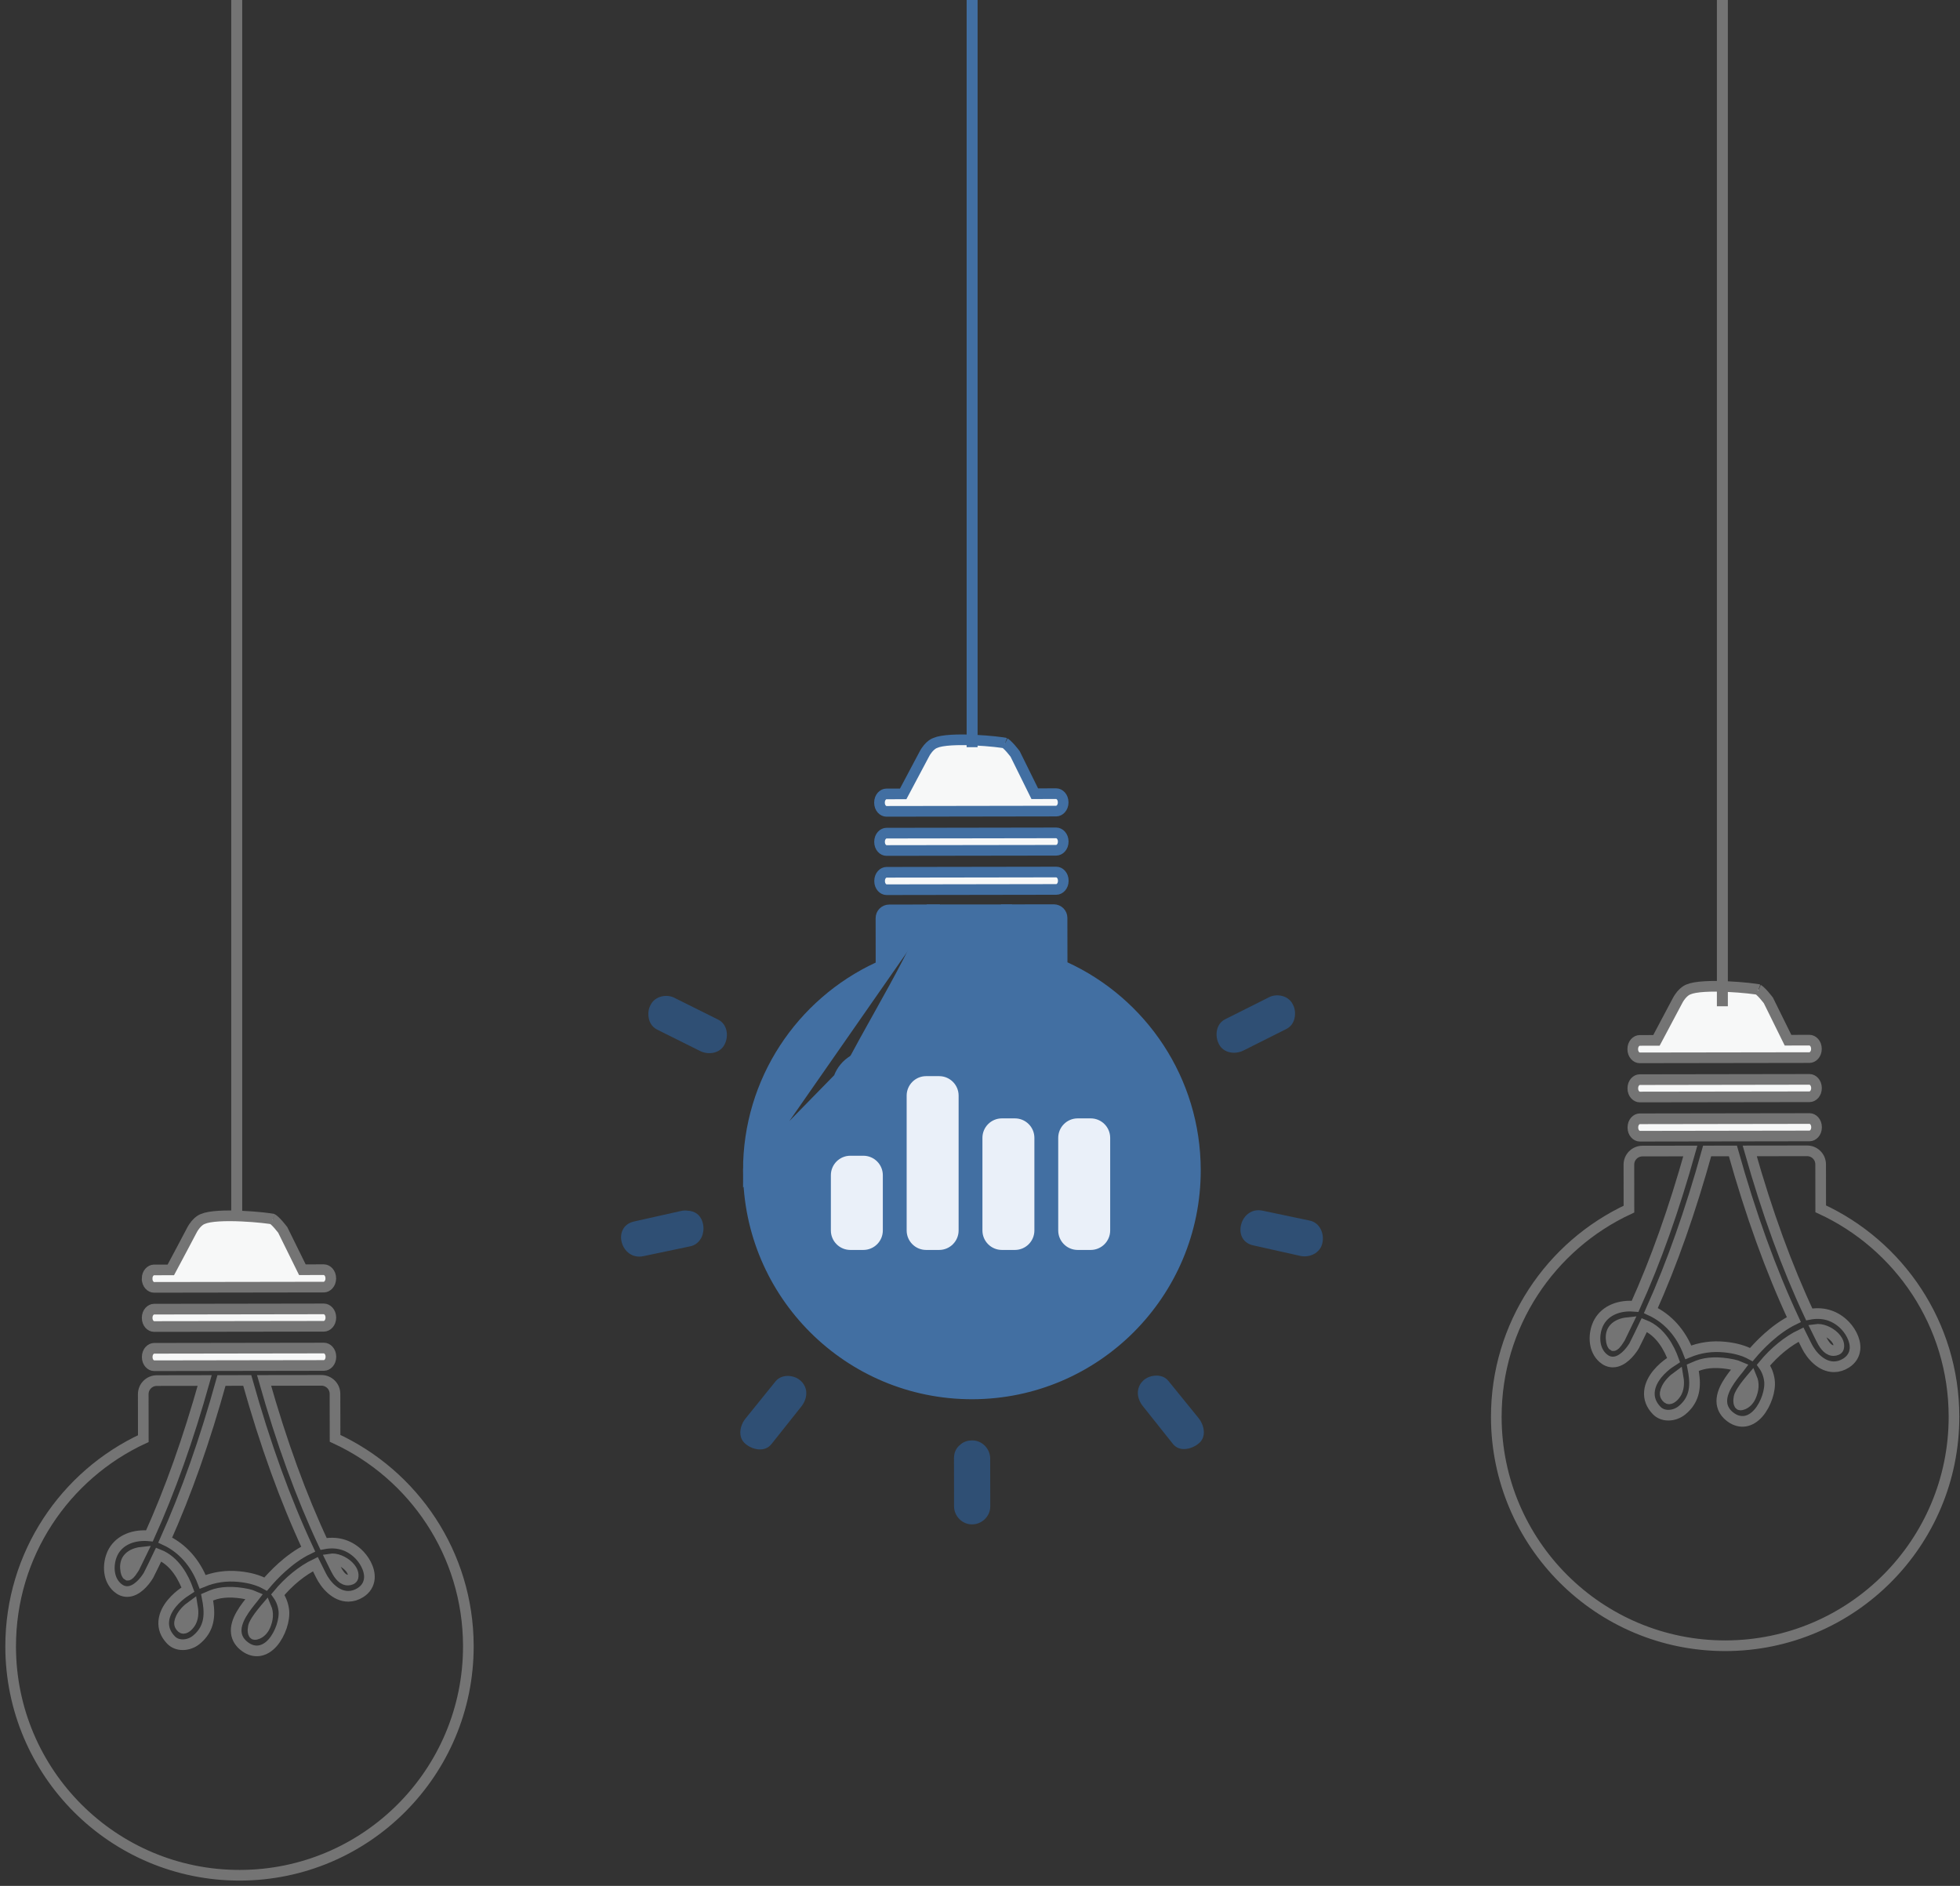<svg width="184" height="177" viewBox="0 0 184 177" fill="none" xmlns="http://www.w3.org/2000/svg">
<rect x="0" y="0" width="184" height="177" fill="#333333" stroke="none"/>
<g id="Group">
<g id="Group_2">
<path id="Vector" d="M83.215 79.824L83.215 79.824C82.922 79.825 82.57 79.528 82.569 79.01C82.569 78.493 82.921 78.194 83.214 78.194L83.215 78.194L99.162 78.168C99.163 78.168 99.163 78.168 99.163 78.168C99.458 78.169 99.811 78.469 99.814 78.985C99.813 79.501 99.462 79.8 99.164 79.801C99.164 79.801 99.164 79.801 99.164 79.801L83.215 79.824Z" fill="#F7F8F8" stroke="#426FA2"/>
<path id="Vector_2" d="M83.21 76.149H83.21C82.918 76.149 82.565 75.849 82.564 75.333L82.564 75.332C82.563 74.812 82.917 74.512 83.208 74.512C83.208 74.512 83.208 74.512 83.208 74.512L84.489 74.51L84.788 74.509L84.929 74.245C85.351 73.457 86.291 71.694 86.74 70.834L86.74 70.834L86.742 70.831C86.995 70.337 87.274 70.06 87.473 69.91C87.573 69.835 87.655 69.79 87.706 69.766C87.731 69.753 87.749 69.746 87.758 69.743C87.759 69.743 87.76 69.742 87.761 69.742L87.786 69.735L87.817 69.721C88.11 69.591 88.625 69.502 89.299 69.46C89.955 69.42 90.706 69.427 91.431 69.46C92.156 69.493 92.847 69.55 93.381 69.606C93.649 69.635 93.875 69.662 94.045 69.687C94.13 69.699 94.199 69.71 94.251 69.719C94.3 69.728 94.322 69.733 94.327 69.734C94.327 69.734 94.328 69.734 94.328 69.734L94.328 69.734L94.334 69.736C94.332 69.735 94.332 69.736 94.337 69.739C94.353 69.748 94.412 69.782 94.516 69.874C94.632 69.977 94.761 70.112 94.885 70.252C95.007 70.391 95.118 70.528 95.199 70.631C95.239 70.682 95.271 70.724 95.293 70.753L95.3 70.762L97.003 74.213L97.141 74.492L97.452 74.492L99.158 74.488C99.453 74.488 99.807 74.787 99.808 75.307V75.308C99.809 75.819 99.456 76.124 99.16 76.124C99.16 76.124 99.159 76.124 99.159 76.124L83.21 76.149ZM87.763 69.741L87.763 69.741L87.763 69.741Z" fill="#F7F8F8" stroke="#426FA2"/>
<path id="Vector_3" d="M83.221 83.502H83.221C82.929 83.502 82.576 83.206 82.575 82.687C82.575 82.165 82.927 81.868 83.22 81.867C83.22 81.867 83.22 81.867 83.221 81.867L99.169 81.843L99.169 81.843C99.464 81.843 99.818 82.14 99.819 82.66L99.819 82.66C99.82 83.177 99.468 83.477 99.17 83.477C99.17 83.477 99.17 83.477 99.17 83.477L83.221 83.502Z" fill="#F7F8F8" stroke="#426FA2"/>
<g id="Group_3">
<path id="Vector_4" d="M61.691 96.632C63.034 97.301 64.379 97.971 65.723 98.64C66.505 99.03 67.598 98.877 68.026 98.019C68.03 98.011 68.033 98.005 68.037 97.996C68.428 97.212 68.274 96.12 67.417 95.693C66.071 95.023 64.728 94.354 63.384 93.685C62.626 93.249 61.488 93.481 61.082 94.304C60.916 94.593 60.846 94.935 60.87 95.271C60.889 95.826 61.149 96.36 61.691 96.632Z" fill="#2F4F74"/>
<path id="Vector_5" d="M114.43 97.995C114.865 98.854 115.961 98.984 116.739 98.591C118.082 97.918 119.424 97.246 120.765 96.572C121.305 96.3 121.555 95.768 121.572 95.215C121.593 94.874 121.521 94.527 121.351 94.239C120.941 93.414 119.79 93.2 119.042 93.642C117.699 94.316 116.359 94.988 115.015 95.661C114.156 96.094 114.025 97.196 114.418 97.972C114.423 97.98 114.426 97.987 114.43 97.995Z" fill="#2F4F74"/>
<path id="Vector_6" d="M60.403 117.895C61.873 117.587 63.341 117.28 64.811 116.969C65.225 116.881 65.542 116.632 65.751 116.311C65.86 116.154 65.933 115.981 65.974 115.798C66.053 115.507 66.065 115.195 66.002 114.901C65.997 114.884 65.993 114.865 65.99 114.846C65.808 114.019 65.209 113.649 64.568 113.628C64.369 113.597 64.152 113.605 63.921 113.656C62.457 113.984 60.991 114.312 59.526 114.641C57.397 115.117 58.286 118.341 60.403 117.895Z" fill="#2F4F74"/>
<path id="Vector_7" d="M116.482 115.073C116.335 115.847 116.669 116.677 117.669 116.887C119.134 117.216 120.601 117.542 122.065 117.87C122.923 118.063 123.936 117.613 124.136 116.685C124.14 116.667 124.144 116.647 124.147 116.629C124.332 115.772 123.897 114.754 122.962 114.559C121.493 114.25 120.024 113.941 118.554 113.631C117.421 113.38 116.642 114.19 116.482 115.073Z" fill="#2F4F74"/>
<path id="Vector_8" d="M69.997 135.524C70.009 135.534 70.022 135.543 70.032 135.553C70.688 136.081 71.804 136.308 72.418 135.538C73.352 134.363 74.287 133.188 75.222 132.012C75.794 131.294 75.913 130.323 75.205 129.625C75.167 129.588 75.126 129.552 75.082 129.518C74.449 129.014 73.359 128.965 72.813 129.637C71.871 130.805 70.926 131.972 69.982 133.14C69.451 133.795 69.229 134.908 69.997 135.524Z" fill="#2F4F74"/>
<path id="Vector_9" d="M107.305 131.992C108.239 133.168 109.175 134.343 110.11 135.516C110.727 136.294 111.851 136.019 112.497 135.501C112.508 135.491 112.518 135.482 112.531 135.473C113.303 134.853 113.039 133.732 112.514 133.087C111.569 131.922 110.621 130.756 109.674 129.59C109.365 129.202 108.864 129.066 108.379 129.115C107.964 129.156 107.56 129.331 107.289 129.608C107.008 129.892 106.866 130.215 106.828 130.546C106.773 131.048 106.956 131.564 107.305 131.992Z" fill="#2F4F74"/>
<path id="Vector_10" d="M91.24 143.069C91.249 143.067 91.257 143.067 91.265 143.067C92.178 143.066 92.963 142.313 92.963 141.391C92.961 139.889 92.957 138.385 92.956 136.885C92.954 135.971 92.2 135.187 91.277 135.188C91.268 135.189 91.26 135.189 91.253 135.189C90.774 135.189 90.399 135.353 90.129 135.608C89.787 135.878 89.555 136.297 89.557 136.865C89.558 138.367 89.561 139.869 89.564 141.369C89.563 142.285 90.317 143.068 91.24 143.069Z" fill="#2F4F74"/>
</g>
<g id="Group_4">
<path id="Vector_11" d="M86.251 107.295C86.379 107.072 86.581 106.836 86.872 106.596L86.251 107.296L86.692 107.518L86.251 107.295ZM85.919 107.662C85.919 107.662 85.919 107.661 85.921 107.661C85.919 107.662 85.919 107.662 85.919 107.662Z" fill="#426FA2" stroke="#426FA2"/>
<path id="Vector_12" d="M93.016 108.431C93.017 108.432 93.017 108.433 93.017 108.433L93.016 108.431Z" fill="#426FA2" stroke="#426FA2"/>
<path id="Vector_13" d="M87.374 85.388L94.629 85.385C95.116 86.883 96.072 88.639 97.249 90.486C98.529 92.494 100.095 94.648 101.669 96.749C102.253 97.53 102.838 98.302 103.411 99.058C104.382 100.341 105.318 101.576 106.153 102.722C107.306 104.303 108.243 105.678 108.81 106.74C108.274 106.934 107.441 107.19 106.414 107.487C105.33 107.801 104.063 108.151 102.771 108.508C102.405 108.61 102.037 108.711 101.671 108.813C100.013 109.273 98.385 109.731 97.13 110.122C96.503 110.318 95.961 110.499 95.551 110.658C95.347 110.737 95.166 110.814 95.022 110.888C95.001 110.898 94.98 110.909 94.958 110.921C94.502 110.711 93.769 110.427 93.037 110.174C92.129 109.861 91.116 109.557 90.549 109.502C89.91 109.439 88.651 109.454 87.429 109.538C86.814 109.581 86.196 109.641 85.659 109.721C85.326 109.77 85.008 109.829 84.735 109.9C84.424 109.474 83.933 109.133 83.419 108.856C82.721 108.479 81.857 108.156 80.991 107.874C80.278 107.642 79.546 107.433 78.884 107.244C78.739 107.202 78.598 107.162 78.461 107.123C77.902 106.962 77.428 106.82 77.074 106.692C77.362 105.453 77.977 103.931 78.793 102.234C79.695 100.359 80.823 98.307 81.976 96.238C82.13 95.962 82.284 95.685 82.439 95.409C83.437 93.62 84.433 91.836 85.286 90.176C86.187 88.421 86.943 86.776 87.374 85.388Z" fill="#426FA2" stroke="#426FA2"/>
<path id="Vector_14" d="M100.055 102.131C100.104 102.227 100.153 102.323 100.201 102.419L100.203 102.422L100.055 102.131ZM100.055 102.131C100.192 102.146 100.351 102.19 100.516 102.262C100.519 102.263 100.521 102.264 100.523 102.265C100.561 102.282 100.599 102.3 100.637 102.319C100.672 102.337 100.706 102.356 100.74 102.376M100.055 102.131L100.74 102.376M100.74 102.376C100.842 102.572 100.946 102.745 101.056 102.879C101.194 103.048 101.299 103.105 101.374 103.119C101.38 103.12 101.386 103.12 101.391 103.12L101.401 103.121C101.403 103.121 101.404 103.121 101.404 103.121L101.407 103.121C101.403 103.098 101.397 103.074 101.388 103.048C101.359 102.967 101.31 102.884 101.252 102.81C101.128 102.651 100.948 102.498 100.74 102.376Z" fill="#426FA2" stroke="#426FA2"/>
<g id="Vector_15">
<mask id="path-15-inside-1_137_11549" fill="white">
<path d="M80.741 103.163L80.748 103.165C80.801 103.165 80.963 103.098 81.336 102.488L81.366 102.439C81.599 101.978 81.831 101.505 82.072 101.002C81.545 101.057 81.107 101.242 80.84 101.528C80.607 101.776 80.505 102.106 80.532 102.506C80.562 102.961 80.68 103.131 80.741 103.163Z"/>
</mask>
<path d="M80.741 103.163L80.748 103.165C80.801 103.165 80.963 103.098 81.336 102.488L81.366 102.439C81.599 101.978 81.831 101.505 82.072 101.002C81.545 101.057 81.107 101.242 80.84 101.528C80.607 101.776 80.505 102.106 80.532 102.506C80.562 102.961 80.68 103.131 80.741 103.163Z" fill="#426FA2"/>
<path d="M80.741 103.163L80.279 104.05L80.36 104.092L80.447 104.119L80.741 103.163ZM80.748 103.165L80.454 104.121L80.603 104.167L80.758 104.165L80.748 103.165ZM81.336 102.488L82.189 103.01L82.19 103.009L81.336 102.488ZM81.366 102.439L82.219 102.96L82.24 102.926L82.259 102.89L81.366 102.439ZM82.072 101.002L82.974 101.434L83.745 99.821L81.967 100.007L82.072 101.002ZM80.84 101.528L81.57 102.212L81.571 102.21L80.84 101.528ZM80.532 102.506L81.53 102.441L81.53 102.438L80.532 102.506ZM80.447 104.119L80.454 104.121L81.042 102.21L81.035 102.207L80.447 104.119ZM80.758 104.165C81.185 104.161 81.479 103.911 81.626 103.765C81.802 103.591 81.984 103.345 82.189 103.01L80.483 101.966C80.402 102.099 80.339 102.192 80.292 102.254C80.245 102.318 80.22 102.343 80.218 102.345C80.213 102.35 80.248 102.313 80.323 102.272C80.399 102.229 80.543 102.167 80.738 102.165L80.758 104.165ZM82.19 103.009L82.219 102.96L80.513 101.918L80.483 101.967L82.19 103.009ZM82.259 102.89C82.495 102.422 82.73 101.942 82.974 101.434L81.169 100.57C80.931 101.068 80.703 101.534 80.473 101.988L82.259 102.89ZM81.967 100.007C81.293 100.078 80.594 100.326 80.109 100.845L81.571 102.21C81.62 102.157 81.798 102.036 82.176 101.997L81.967 100.007ZM80.111 100.844C79.651 101.333 79.492 101.955 79.534 102.574L81.53 102.438C81.517 102.257 81.563 102.219 81.57 102.212L80.111 100.844ZM79.534 102.572C79.554 102.871 79.606 103.135 79.695 103.361C79.763 103.534 79.924 103.865 80.279 104.05L81.203 102.276C81.295 102.324 81.36 102.378 81.401 102.416C81.444 102.456 81.474 102.493 81.495 102.521C81.534 102.576 81.551 102.616 81.555 102.626C81.562 102.644 81.54 102.596 81.53 102.441L79.534 102.572Z" fill="#426FA2" mask="url(#path-15-inside-1_137_11549)"/>
</g>
<path id="Vector_16" d="M87.307 85.39C85.857 90.47 84.268 94.922 82.47 98.948C82.418 98.946 82.365 98.945 82.312 98.945L82.311 98.945C80.655 98.948 79.278 99.736 78.754 101.153L78.754 101.153C78.368 102.198 78.361 103.744 79.444 104.697C79.803 105.014 80.228 105.194 80.696 105.194H80.697C81.325 105.193 81.849 104.862 82.219 104.533C82.589 104.205 82.866 103.826 83.021 103.592C83.066 103.531 83.105 103.467 83.138 103.402C83.388 102.907 83.638 102.4 83.883 101.887C84.82 102.435 85.423 103.444 85.787 104.318C85.74 104.35 85.694 104.382 85.648 104.415L85.648 104.416C85.375 104.612 84.915 104.979 84.504 105.478C84.095 105.974 83.704 106.637 83.632 107.422L83.632 107.423C83.559 108.233 83.846 108.962 84.436 109.578C84.823 109.982 85.343 110.186 85.911 110.184C85.912 110.184 85.912 110.184 85.913 110.184L87.307 85.39ZM87.307 85.39L83.474 85.396C83.474 85.396 83.474 85.396 83.473 85.396C83.473 85.396 83.473 85.396 83.473 85.396C83.046 85.397 82.702 85.742 82.702 86.169C82.702 86.169 82.702 86.169 82.702 86.17L82.707 90.342L82.708 90.662L82.418 90.796C75.227 94.133 70.242 101.421 70.254 109.867L87.307 85.39ZM95.392 106.411L95.887 106.341C95.887 106.342 95.887 106.342 95.887 106.343C95.965 106.9 95.864 107.547 95.664 108.145C95.462 108.748 95.143 109.349 94.74 109.813L94.74 109.813C94.302 110.317 93.77 110.649 93.182 110.74C92.589 110.832 91.999 110.668 91.474 110.288C90.901 109.873 90.532 109.323 90.444 108.656L90.444 108.656C90.347 107.91 90.625 107.19 90.973 106.583C91.213 106.164 91.508 105.766 91.786 105.412C90.582 105.172 89.562 105.222 88.848 105.503L88.845 105.504C88.817 105.515 88.79 105.526 88.762 105.537C88.794 105.732 88.82 105.927 88.838 106.12L95.456 105.03M95.392 106.411C95.32 105.874 95.131 105.398 94.837 104.986M95.392 106.411C95.52 107.323 95.067 108.674 94.363 109.485M95.392 106.411L94.363 109.485M94.837 104.986L95.223 105.304C95.299 105.211 95.377 105.12 95.456 105.03M94.837 104.986L95.244 104.696C95.321 104.804 95.391 104.915 95.456 105.03M94.837 104.986C95.742 103.886 96.828 102.961 97.916 102.352C97.989 102.503 98.063 102.652 98.137 102.802C97.209 103.325 96.27 104.099 95.456 105.03M94.363 109.485C93.604 110.356 92.634 110.511 91.767 109.883L94.363 109.485ZM94.206 85.381L98.93 85.374L98.93 85.374C99.358 85.374 99.702 85.718 99.703 86.142V86.143L99.71 90.316L99.71 90.636L100 90.77C107.203 94.086 112.21 101.358 112.222 109.806V109.806C112.24 121.395 102.858 130.805 91.269 130.823C79.681 130.839 70.272 121.458 70.254 109.867L94.206 85.381Z" fill="#426FA2" stroke="#426FA2"/>
<g id="Layer 1">
<g id="Group_5">
<path id="Vector_17" d="M81.049 108.47H79.829C78.819 108.47 78 109.289 78 110.3V115.483C78 116.493 78.819 117.312 79.829 117.312H81.049C82.059 117.312 82.878 116.493 82.878 115.483V110.3C82.878 109.289 82.059 108.47 81.049 108.47Z" fill="#EAF0F9"/>
<path id="Vector_18" d="M88.164 101H86.944C85.934 101 85.115 101.819 85.115 102.829V115.482C85.115 116.493 85.934 117.312 86.944 117.312H88.164C89.174 117.312 89.993 116.493 89.993 115.482V102.829C89.993 101.819 89.174 101 88.164 101Z" fill="#EAF0F9"/>
<path id="Vector_19" d="M95.276 104.964H94.057C93.047 104.964 92.228 105.783 92.228 106.793V115.483C92.228 116.493 93.047 117.312 94.057 117.312H95.276C96.287 117.312 97.106 116.493 97.106 115.483V106.793C97.106 105.783 96.287 104.964 95.276 104.964Z" fill="#EAF0F9"/>
<path id="Vector_20" d="M102.392 104.964H101.172C100.162 104.964 99.343 105.783 99.343 106.793V115.483C99.343 116.493 100.162 117.312 101.172 117.312H102.392C103.402 117.312 104.221 116.493 104.221 115.483V106.793C104.221 105.783 103.402 104.964 102.392 104.964Z" fill="#EAF0F9"/>
</g>
</g>
</g>
</g>
<g id="Group_6">
<path id="Vector_21" d="M153.93 102.959L153.93 102.959C153.637 102.959 153.285 102.662 153.284 102.144C153.284 101.628 153.636 101.329 153.929 101.328L153.93 101.328L169.877 101.303C169.878 101.303 169.878 101.303 169.878 101.303C170.173 101.304 170.526 101.604 170.529 102.12C170.528 102.636 170.176 102.935 169.879 102.936C169.879 102.936 169.879 102.936 169.879 102.936L153.93 102.959Z" fill="#F7F8F8" stroke="#747474"/>
<path id="Vector_22" d="M153.925 99.283H153.925C153.633 99.283 153.279 98.983 153.278 98.467C153.277 97.946 153.631 97.646 153.922 97.646C153.922 97.646 153.922 97.646 153.922 97.646L155.203 97.644L155.502 97.643L155.643 97.38C156.065 96.591 157.005 94.828 157.454 93.968L157.454 93.968L157.456 93.965C157.709 93.471 157.989 93.194 158.187 93.045C158.287 92.969 158.369 92.924 158.42 92.9C158.446 92.888 158.463 92.881 158.472 92.877C158.473 92.877 158.474 92.876 158.475 92.876L158.5 92.869L158.531 92.855C158.824 92.726 159.34 92.636 160.013 92.595C160.67 92.554 161.42 92.562 162.146 92.594C162.87 92.627 163.561 92.684 164.096 92.74C164.363 92.769 164.589 92.797 164.759 92.821C164.845 92.833 164.914 92.844 164.966 92.853C165.014 92.862 165.037 92.867 165.041 92.868C165.042 92.868 165.042 92.868 165.042 92.868L165.042 92.868L165.048 92.87C165.046 92.869 165.047 92.87 165.052 92.873C165.068 92.882 165.126 92.917 165.23 93.008C165.347 93.111 165.475 93.246 165.599 93.387C165.722 93.526 165.832 93.662 165.913 93.765C165.953 93.816 165.986 93.858 166.007 93.887L166.014 93.896L167.717 97.347L167.855 97.626L168.166 97.626L169.872 97.623C170.168 97.622 170.521 97.921 170.522 98.442V98.442C170.524 98.953 170.171 99.258 169.875 99.259C169.874 99.259 169.874 99.259 169.874 99.259L153.925 99.283Z" fill="#F7F8F8" stroke="#747474"/>
<path id="Vector_23" d="M170.533 105.795L170.533 105.795C170.534 106.311 170.183 106.611 169.884 106.612C169.884 106.612 169.884 106.612 169.884 106.612L153.936 106.637C153.936 106.637 153.936 106.637 153.936 106.637C153.643 106.637 153.291 106.34 153.29 105.822C153.29 105.3 153.641 105.003 153.935 105.002C153.935 105.002 153.935 105.002 153.935 105.002L169.883 104.978L169.884 104.978C170.179 104.977 170.532 105.275 170.533 105.795Z" fill="#F7F8F8" stroke="#747474"/>
<g id="Group_7">
<path id="Vector_24" d="M156.47 130.299C156.309 130.624 156.279 130.874 156.381 131.04C156.481 131.205 156.586 131.288 156.69 131.288C156.926 131.288 157.251 130.961 157.407 130.653C157.636 130.198 157.612 129.632 157.526 129.146C157.022 129.51 156.666 129.898 156.47 130.299Z" stroke="#747474" stroke-miterlimit="10"/>
<path id="Vector_25" d="M163.322 130.936C163.212 131.173 163.176 131.622 163.294 131.805C163.316 131.842 163.341 131.861 163.405 131.862C163.449 131.861 163.528 131.851 163.649 131.799C163.943 131.678 164.197 131.411 164.351 131.067C164.634 130.436 164.667 129.837 164.456 129.335C164.416 129.382 164.375 129.431 164.335 129.48C163.957 129.942 163.565 130.417 163.322 130.936Z" stroke="#747474" stroke-miterlimit="10"/>
<path id="Vector_26" d="M168.402 123.847C166.236 119.2 164.363 114.017 162.68 108.02L160.262 108.023C158.7 113.658 156.972 118.563 154.982 123.001C156.57 123.736 157.805 125.116 158.497 126.919C159.592 126.47 160.71 126.309 161.901 126.427C162.899 126.524 163.742 126.763 164.41 127.134C165.05 126.374 166.574 124.728 168.402 123.847Z" stroke="#747474" stroke-miterlimit="10"/>
<path id="Vector_27" d="M172.022 126.749C172.055 126.752 172.092 126.755 172.126 126.755C172.326 126.755 172.561 126.675 172.604 126.503C172.69 126.158 172.52 125.841 172.361 125.636C171.97 125.135 171.239 124.757 170.662 124.759C170.614 124.759 170.567 124.762 170.523 124.768C170.651 125.032 170.784 125.293 170.918 125.556C171.186 126.105 171.524 126.673 172.022 126.749Z" stroke="#747474" stroke-miterlimit="10"/>
<path id="Vector_28" d="M151.456 126.298L151.463 126.3C151.516 126.299 151.678 126.232 152.051 125.622L152.081 125.574C152.314 125.112 152.546 124.639 152.786 124.136C152.26 124.191 151.822 124.376 151.555 124.662C151.322 124.91 151.22 125.24 151.247 125.641C151.277 126.096 151.395 126.266 151.456 126.298Z" stroke="#747474" stroke-miterlimit="10"/>
<path id="Vector_29" d="M161.985 154.459C173.849 154.44 183.455 144.805 183.436 132.941C183.425 124.29 178.297 116.845 170.924 113.451L170.918 109.277C170.917 108.577 170.348 108.008 169.644 108.01L164.258 108.017C165.909 113.841 167.739 118.869 169.846 123.36C171.059 123.131 172.132 123.419 173.014 124.209C173.629 124.758 174.216 125.712 174.143 126.603C174.097 127.153 173.807 127.614 173.302 127.932C172.939 128.16 172.558 128.276 172.17 128.277C170.98 128.28 170.036 127.204 169.587 126.285C169.415 125.946 169.244 125.603 169.075 125.257C167.842 125.848 166.581 126.872 165.552 128.122C165.847 128.534 166.035 129.01 166.107 129.546C166.236 130.458 165.783 131.81 165.078 132.62C164.319 133.492 163.35 133.646 162.483 133.019C162.001 132.67 161.723 132.234 161.655 131.727C161.502 130.556 162.518 129.314 163.257 128.407C163.292 128.367 163.326 128.327 163.356 128.286C163.149 128.195 162.921 128.122 162.678 128.073C161.386 127.805 160.231 127.839 159.38 128.174C159.223 128.235 159.068 128.3 158.914 128.368C158.977 128.685 159.027 128.998 159.055 129.303C159.186 130.639 158.816 131.611 157.894 132.365C157.539 132.654 157.077 132.821 156.626 132.82C156.182 132.822 155.797 132.666 155.513 132.368C155.01 131.843 154.787 131.252 154.845 130.603C154.963 129.311 156.15 128.322 156.656 127.957C156.803 127.851 156.956 127.747 157.113 127.647C156.724 126.566 155.904 124.96 154.364 124.355C154.049 125.018 153.729 125.675 153.407 126.312C153.384 126.356 153.358 126.399 153.327 126.44C153.046 126.868 152.314 127.828 151.411 127.83C151.08 127.83 150.77 127.705 150.489 127.457C149.624 126.696 149.59 125.405 149.938 124.462C150.373 123.287 151.527 122.584 153.027 122.581C153.184 122.581 153.342 122.589 153.5 122.603C155.443 118.302 157.142 113.523 158.683 108.025L154.187 108.032C153.484 108.033 152.917 108.603 152.917 109.305L152.922 113.479C145.561 116.894 140.456 124.355 140.469 133.003C140.487 144.87 150.121 154.475 161.985 154.459Z" stroke="#747474" stroke-miterlimit="10"/>
</g>
</g>
<g id="Group_8">
<path id="Vector_30" d="M14.461 124.5L14.461 124.5C14.168 124.5 13.816 124.204 13.815 123.685L13.815 123.685C13.815 123.169 14.166 122.87 14.46 122.869L14.46 122.869L30.409 122.844C30.409 122.844 30.409 122.844 30.409 122.844C30.704 122.845 31.057 123.145 31.059 123.66C31.059 124.177 30.707 124.476 30.41 124.477C30.41 124.477 30.41 124.477 30.41 124.477L14.461 124.5Z" fill="#F7F8F8" stroke="#747474"/>
<path id="Vector_31" d="M14.456 120.824H14.456C14.165 120.825 13.811 120.525 13.811 120.009L13.81 120.008C13.809 119.487 14.163 119.188 14.454 119.187C14.454 119.187 14.454 119.187 14.454 119.187L15.736 119.185L16.035 119.185L16.176 118.921C16.597 118.133 17.538 116.37 17.986 115.51L17.986 115.51L17.988 115.506C18.241 115.012 18.521 114.736 18.719 114.586C18.819 114.511 18.901 114.466 18.952 114.441C18.978 114.429 18.996 114.422 19.004 114.419C19.006 114.418 19.007 114.418 19.007 114.418L19.032 114.411L19.064 114.397C19.357 114.267 19.872 114.178 20.545 114.136C21.202 114.096 21.952 114.103 22.678 114.136C23.402 114.168 24.093 114.225 24.628 114.282C24.895 114.31 25.121 114.338 25.291 114.362C25.377 114.375 25.446 114.385 25.498 114.395C25.547 114.403 25.569 114.409 25.574 114.41C25.574 114.41 25.574 114.41 25.575 114.41L25.575 114.41L25.58 114.412C25.578 114.411 25.579 114.412 25.584 114.414C25.6 114.424 25.659 114.458 25.762 114.55C25.878 114.653 26.007 114.788 26.131 114.928C26.254 115.067 26.365 115.204 26.445 115.307C26.486 115.358 26.518 115.4 26.54 115.429L26.547 115.438L28.249 118.889L28.387 119.168L28.699 119.167L30.404 119.164C30.7 119.164 31.053 119.462 31.054 119.983C31.055 120.495 30.702 120.799 30.406 120.8C30.406 120.8 30.406 120.8 30.405 120.8L14.456 120.824Z" fill="#F7F8F8" stroke="#747474"/>
<path id="Vector_32" d="M14.467 128.178H14.467C14.174 128.178 13.822 127.882 13.82 127.363C13.821 126.841 14.172 126.544 14.465 126.543C14.465 126.543 14.465 126.543 14.465 126.543L30.414 126.519L30.415 126.519C30.709 126.518 31.063 126.816 31.064 127.336C31.065 127.852 30.713 128.152 30.415 128.153C30.415 128.153 30.415 128.153 30.415 128.153L14.467 128.178Z" fill="#F7F8F8" stroke="#747474"/>
<g id="Group_9">
<path id="Vector_33" d="M17.001 151.84C16.84 152.166 16.81 152.415 16.913 152.581C17.012 152.746 17.117 152.829 17.221 152.829C17.457 152.829 17.783 152.502 17.938 152.194C18.168 151.739 18.143 151.174 18.058 150.688C17.554 151.05 17.197 151.438 17.001 151.84Z" stroke="#747474" stroke-miterlimit="10"/>
<path id="Vector_34" d="M23.852 152.478C23.743 152.715 23.707 153.164 23.825 153.347C23.847 153.384 23.873 153.403 23.935 153.404C23.98 153.403 24.059 153.392 24.18 153.341C24.474 153.22 24.728 152.953 24.883 152.609C25.166 151.978 25.198 151.379 24.987 150.877C24.947 150.924 24.906 150.973 24.866 151.022C24.488 151.484 24.096 151.959 23.852 152.478Z" stroke="#747474" stroke-miterlimit="10"/>
<path id="Vector_35" d="M28.933 145.389C26.767 140.742 24.894 135.559 23.21 129.561L20.793 129.565C19.23 135.199 17.502 140.105 15.512 144.543C17.1 145.278 18.336 146.658 19.027 148.461C20.122 148.012 21.24 147.851 22.432 147.969C23.43 148.066 24.272 148.305 24.941 148.676C25.582 147.915 27.104 146.27 28.933 145.389Z" stroke="#747474" stroke-miterlimit="10"/>
<path id="Vector_36" d="M32.553 148.29C32.586 148.294 32.623 148.297 32.658 148.296C32.857 148.296 33.092 148.216 33.136 148.044C33.222 147.699 33.051 147.382 32.892 147.178C32.501 146.676 31.77 146.299 31.193 146.301C31.146 146.3 31.098 146.303 31.055 146.31C31.182 146.573 31.315 146.835 31.449 147.097C31.718 147.646 32.055 148.215 32.553 148.29Z" stroke="#747474" stroke-miterlimit="10"/>
<path id="Vector_37" d="M11.987 147.84L11.994 147.842C12.046 147.841 12.208 147.774 12.582 147.165L12.611 147.116C12.845 146.655 13.077 146.182 13.318 145.679C12.791 145.734 12.353 145.918 12.086 146.204C11.853 146.453 11.751 146.783 11.778 147.183C11.807 147.637 11.925 147.808 11.987 147.84Z" stroke="#747474" stroke-miterlimit="10"/>
<path id="Vector_38" d="M22.516 176C34.38 175.982 43.986 166.347 43.968 154.482C43.956 145.832 38.829 138.387 31.455 134.992L31.448 130.819C31.448 130.118 30.879 129.55 30.175 129.551L24.789 129.558C26.44 135.383 28.27 140.411 30.377 144.902C31.59 144.673 32.663 144.961 33.545 145.75C34.16 146.299 34.747 147.253 34.673 148.145C34.627 148.695 34.337 149.156 33.832 149.474C33.469 149.702 33.089 149.818 32.701 149.819C31.511 149.822 30.567 148.746 30.117 147.827C29.945 147.488 29.774 147.145 29.605 146.799C28.372 147.39 27.112 148.414 26.082 149.664C26.377 150.076 26.566 150.552 26.638 151.088C26.766 152 26.313 153.352 25.609 154.162C24.849 155.034 23.881 155.188 23.014 154.561C22.532 154.212 22.253 153.776 22.186 153.269C22.033 152.098 23.049 150.856 23.788 149.949C23.822 149.909 23.856 149.869 23.887 149.828C23.68 149.737 23.451 149.664 23.208 149.615C21.916 149.347 20.762 149.381 19.911 149.716C19.753 149.777 19.598 149.842 19.444 149.91C19.508 150.227 19.557 150.54 19.585 150.845C19.716 152.181 19.347 153.153 18.424 153.907C18.07 154.196 17.608 154.363 17.157 154.362C16.713 154.364 16.328 154.208 16.043 153.91C15.54 153.385 15.317 152.795 15.375 152.145C15.494 150.853 16.68 149.864 17.187 149.499C17.334 149.393 17.486 149.289 17.643 149.189C17.254 148.108 16.435 146.502 14.894 145.897C14.579 146.56 14.26 147.217 13.938 147.854C13.915 147.898 13.888 147.941 13.857 147.982C13.577 148.41 12.845 149.37 11.941 149.372C11.611 149.372 11.301 149.247 11.021 148.999C10.155 148.239 10.121 146.947 10.469 146.005C10.903 144.829 12.057 144.126 13.557 144.124C13.715 144.124 13.873 144.131 14.031 144.146C15.974 139.844 17.673 135.066 19.215 129.567L14.718 129.574C14.015 129.576 13.448 130.145 13.448 130.848L13.453 135.021C6.092 138.437 0.987 145.897 1 154.546C1.018 166.411 10.652 176.017 22.516 176Z" stroke="#747474" stroke-miterlimit="10"/>
</g>
</g>
<path id="Vector_39" d="M22.209 113.43V0.5H22.237V113.43H22.209Z" fill="white" stroke="#747474"/>
<path id="Vector_40" d="M161.677 93.942V0.5H161.706V93.942H161.677Z" fill="white" stroke="#747474"/>
<path id="Vector_41" d="M91.245 69.626V0.5H91.274V69.626H91.245Z" fill="white" stroke="#426FA2"/>
</g>
</svg>
